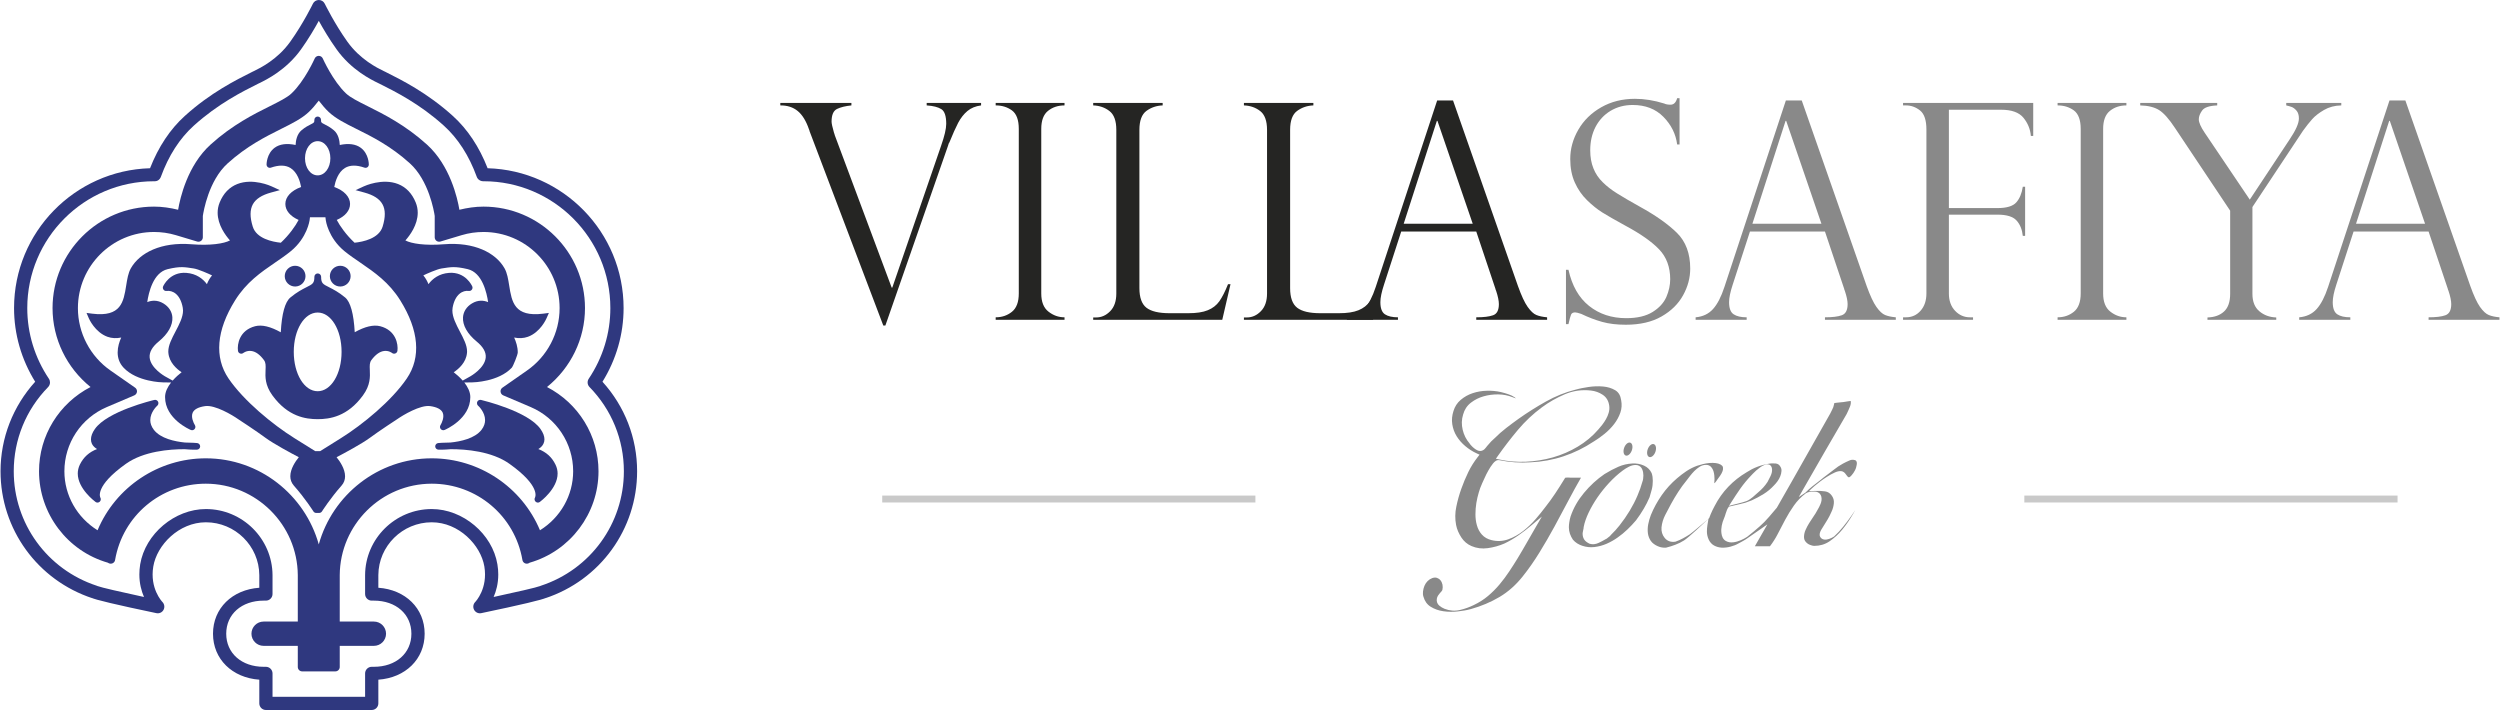 <?xml version="1.0" encoding="UTF-8"?>
<!DOCTYPE svg PUBLIC "-//W3C//DTD SVG 1.1//EN" "http://www.w3.org/Graphics/SVG/1.1/DTD/svg11.dtd">
<!-- Creator: CorelDRAW 2019 (64-Bit) -->
<svg xmlns="http://www.w3.org/2000/svg" xml:space="preserve" width="1500px" height="426px" version="1.1" style="shape-rendering:geometricPrecision; text-rendering:geometricPrecision; image-rendering:optimizeQuality; fill-rule:evenodd; clip-rule:evenodd"
viewBox="0 0 700.51 199.03"
 xmlns:xlink="http://www.w3.org/1999/xlink">
 <defs>
  <style type="text/css">
   <![CDATA[
    .fil0 {fill:#2F387F}
    .fil4 {fill:#898989}
    .fil1 {fill:#252523;fill-rule:nonzero}
    .fil2 {fill:#898989;fill-rule:nonzero}
    .fil3 {fill:#C9C9C9;fill-rule:nonzero}
   ]]>
  </style>
 </defs>
 <g id="Layer_x0020_1">
  <g id="_2125400826944">
   <path class="fil0" d="M89.22 0c-0.71,0 -1.36,0.41 -1.66,1.05 -0.03,0.06 -2.67,5.5 -6.35,10.65 -3.58,5 -8.39,7.35 -10.2,8.23l-0.36 0.17c-4.69,2.35 -11.81,5.9 -18.98,12.39 -4.14,3.74 -7.41,8.68 -9.76,14.67 -21.12,0.61 -38.12,17.94 -38.12,39.21 0,7.31 2.06,14.41 5.92,20.64 -6.24,6.91 -9.71,15.75 -9.71,25.1 0,16.24 10.38,30.55 25.84,35.62 -0.12,-0.05 -0.24,-0.1 -0.35,-0.16 0.89,0.51 7.02,1.97 18.2,4.31 0.8,0.17 1.61,-0.2 2,-0.92 0.39,-0.71 0.27,-1.6 -0.29,-2.19 -0.15,-0.15 -3.6,-3.81 -2.58,-9.96 0.99,-5.99 7.15,-12.4 14.75,-12.4 8.2,0 14.92,6.64 14.97,14.81l0 3.54c-7.58,0.53 -12.98,5.75 -12.98,12.89 0,7.13 5.4,12.35 12.98,12.88l0 6.65c0,1.02 0.83,1.85 1.85,1.85l29.66 0c1.03,0 1.86,-0.83 1.86,-1.85l0 -6.65c7.58,-0.53 12.98,-5.75 12.98,-12.88 0,-7.14 -5.4,-12.36 -12.98,-12.89l0 -3.55c0.05,-8.16 6.77,-14.8 14.97,-14.8 7.6,0 13.76,6.41 14.75,12.4 1.02,6.15 -2.43,9.81 -2.58,9.96 -0.57,0.59 -0.68,1.48 -0.29,2.19 0.4,0.72 1.21,1.09 2,0.92 11.18,-2.34 17.31,-3.8 18.2,-4.31 -0.11,0.06 -0.23,0.11 -0.35,0.16 15.46,-5.07 25.84,-19.38 25.84,-35.62 0,-9.35 -3.46,-18.19 -9.71,-25.1 3.86,-6.23 5.92,-13.33 5.92,-20.64 0,-21.27 -17,-38.6 -38.12,-39.21 -2.34,-5.99 -5.62,-10.93 -9.76,-14.67 -7.18,-6.49 -14.29,-10.04 -18.98,-12.39 -0.01,0 -0.36,-0.17 -0.36,-0.17 -1.81,-0.88 -6.62,-3.23 -10.2,-8.23 -3.63,-5.09 -6.23,-10.43 -6.35,-10.65 -0.31,-0.65 -0.96,-1.05 -1.67,-1.05zm-44.28 49.59l0 0c2.16,-5.94 5.26,-10.77 9.22,-14.35 6.8,-6.15 13.63,-9.56 18.15,-11.82l0.32 -0.15c1.85,-0.91 7.47,-3.64 11.6,-9.42 2.07,-2.89 3.81,-5.85 4.99,-8.01 1.19,2.16 2.92,5.11 5,8.01 4.12,5.78 9.74,8.51 11.6,9.42l0.32 0.15c4.52,2.26 11.35,5.67 18.15,11.82 3.96,3.58 7.06,8.41 9.22,14.35 0.28,0.77 1.09,1.26 1.9,1.22l0.02 0c19.57,0 35.52,15.95 35.52,35.56 0,7.05 -2.1,13.9 -6.06,19.8 -0.49,0.73 -0.4,1.7 0.22,2.33 6.21,6.36 9.63,14.74 9.63,23.61 0,14.63 -9.36,27.53 -23.28,32.09 -0.1,0.03 -0.27,0.11 -0.36,0.15l0.1 -0.05c-0.82,0.35 -6.68,1.7 -12.97,3.05 0.72,-1.65 1.3,-3.76 1.3,-6.31 0,-0.89 -0.07,-1.84 -0.24,-2.84 -1.41,-8.54 -9.67,-15.5 -18.41,-15.5 -10.23,0 -18.62,8.3 -18.68,18.5l0 5.31c0,1.03 0.83,1.86 1.85,1.86l0.61 0c6.2,0 10.52,3.81 10.52,9.28 0,5.46 -4.32,9.27 -10.52,9.27l-0.61 0c-1.02,0 -1.85,0.84 -1.85,1.86l0 6.54 -25.95 0 0 -6.54c0,-1.02 -0.83,-1.86 -1.86,-1.86l-0.61 0c-6.19,0 -10.51,-3.81 -10.51,-9.27 0,-5.47 4.32,-9.28 10.51,-9.28l0.61 0c1.03,0 1.86,-0.83 1.86,-1.86l0 -5.3c-0.07,-10.21 -8.44,-18.51 -18.68,-18.51 -8.74,0 -17,6.96 -18.42,15.5 -0.16,1 -0.23,1.95 -0.23,2.84 0,2.55 0.59,4.66 1.3,6.31 -6.29,-1.35 -12.14,-2.7 -12.98,-3.05l0.11 0.05c-0.09,-0.04 -0.26,-0.12 -0.36,-0.15 -13.92,-4.56 -23.28,-17.46 -23.28,-32.09 0,-8.87 3.42,-17.25 9.64,-23.61 0.34,-0.35 0.52,-0.82 0.52,-1.29 0,-0.36 -0.1,-0.73 -0.31,-1.04 -3.96,-5.9 -6.06,-12.75 -6.06,-19.8 0,-19.61 15.95,-35.56 35.56,-35.56 0,0 0.12,0 0.12,0 0.8,0.03 1.48,-0.46 1.76,-1.22z"/>
   <path class="fil0" d="M88.07 16.4c-0.03,0.06 -2.82,6.33 -6.52,9.8 -1.22,1.15 -3.37,2.22 -6.1,3.59 -4.42,2.2 -10.48,5.23 -16.55,10.72 -6.51,5.88 -8.57,15.03 -9.12,18.29 -2.2,-0.54 -4.46,-0.88 -6.75,-0.88 -15.69,0 -28.45,12.76 -28.45,28.45 0,8.63 3.97,16.73 10.65,22.12 -8.81,4.56 -14.44,13.59 -14.44,23.62 0,11.86 7.93,22.37 19.3,25.63 0.09,0.05 0.18,0.11 0.18,0.11 0.35,0.2 0.78,0.22 1.15,0.05 0.36,-0.17 0.63,-0.51 0.69,-0.91 2.13,-12.4 12.83,-21.4 25.43,-21.4 14.12,0 25.7,11.5 25.79,25.63l0 13.02 -9.58 0c-1.88,0 -3.41,1.53 -3.41,3.41 0,1.87 1.53,3.4 3.41,3.4l9.58 0 0 5.92c0,0.69 0.55,1.24 1.24,1.24l9.28 0c0.68,0 1.24,-0.55 1.24,-1.24l0 -5.92 9.57 0c1.89,0 3.41,-1.53 3.41,-3.4 0,-1.88 -1.52,-3.41 -3.41,-3.41l-9.57 0 0 -13.03c0.09,-14.12 11.66,-25.62 25.79,-25.62 12.6,0 23.3,9 25.42,21.4 0.07,0.4 0.33,0.74 0.7,0.91 0.36,0.17 0.79,0.15 1.15,-0.05 0,0 0.09,-0.06 0.17,-0.11 11.38,-3.26 19.31,-13.77 19.31,-25.63 0,-10.03 -5.63,-19.06 -14.44,-23.62 6.68,-5.39 10.65,-13.49 10.65,-22.12 0,-15.69 -12.77,-28.45 -28.45,-28.45 -2.29,0 -4.55,0.34 -6.76,0.88 -0.54,-3.26 -2.61,-12.41 -9.11,-18.29 -6.08,-5.49 -12.14,-8.52 -16.55,-10.72 -2.74,-1.37 -4.89,-2.44 -6.11,-3.59 -3.69,-3.47 -6.49,-9.74 -6.52,-9.8 -0.2,-0.45 -0.64,-0.74 -1.13,-0.74 -0.49,0 -0.94,0.29 -1.14,0.74zm-24.4 29.39l0 0c5.35,-4.84 10.68,-7.5 14.96,-9.64 3.25,-1.62 5.82,-2.91 7.8,-4.77 0.92,-0.87 1.85,-1.96 2.78,-3.17 0.93,1.21 1.85,2.3 2.78,3.17 1.98,1.86 4.55,3.15 7.79,4.77 4.29,2.13 9.62,4.79 14.97,9.64 5.32,4.81 6.78,13.48 6.96,14.75l0 5.98c0,0.39 0.18,0.76 0.5,1 0.31,0.23 0.72,0.3 1.09,0.19l5.97 -1.79c1.97,-0.59 4.03,-0.89 6.12,-0.89 11.77,0 21.33,9.57 21.33,21.34 0,6.97 -3.42,13.52 -9.16,17.51l-6.86 4.79c-0.34,0.24 -0.54,0.61 -0.54,1.02 0,0.04 0.01,0.08 0.02,0.12 0.03,0.45 0.32,0.84 0.74,1.02l7.7 3.28c7.22,3.08 11.9,10.15 11.9,18 0,6.77 -3.56,12.97 -9.3,16.54 -5.08,-12.12 -17.06,-20.17 -30.34,-20.17 -15.06,0 -27.81,10.25 -31.67,24.13 -3.88,-13.88 -16.62,-24.13 -31.67,-24.13 -13.28,0 -25.27,8.05 -30.34,20.17 -5.75,-3.57 -9.3,-9.77 -9.3,-16.54 0,-7.85 4.67,-14.92 11.9,-18l7.7 -3.28c0.41,-0.18 0.7,-0.57 0.75,-1.02 0,-0.04 0,-0.08 0,-0.12 0,-0.41 -0.19,-0.78 -0.53,-1.02l-6.87 -4.79c-5.73,-3.99 -9.16,-10.54 -9.16,-17.51 0,-11.77 9.57,-21.34 21.34,-21.34 2.08,0 4.15,0.3 6.12,0.89l5.97 1.79c0.37,0.11 0.78,0.04 1.09,-0.19 0.32,-0.24 0.5,-0.61 0.5,-1l0 -5.98c0.19,-1.27 1.63,-9.94 6.96,-14.75z"/>
   <path class="fil0" d="M133.66 112.58c-0.07,0.14 -0.1,0.29 -0.1,0.44 0,0.25 0.1,0.51 0.3,0.69 0.11,0.09 1.97,1.81 1.97,4.06 0,0.85 -0.27,1.77 -1,2.72 -1.9,2.44 -5.85,3.27 -8.71,3.56 -1.96,0.01 -3.28,0.14 -3.44,0.15 -0.47,0.05 -0.83,0.46 -0.83,0.93l0 0.03c0.02,0.48 0.4,0.87 0.89,0.89 0.15,0.01 1.56,0.05 3.45,-0.13 4.21,-0.01 11.5,0.56 16.46,4.09 8.9,6.33 7.2,9.42 7.18,9.45 -0.22,0.38 -0.16,0.88 0.17,1.18 0.33,0.3 0.81,0.34 1.16,0.08 0.24,-0.18 5,-3.73 5,-7.98 0,-0.81 -0.18,-1.66 -0.6,-2.51 -1.01,-2.08 -2.56,-3.48 -4.8,-4.35 0.58,-0.35 1.1,-0.81 1.41,-1.44 0.2,-0.4 0.3,-0.83 0.3,-1.28 0,-0.88 -0.37,-1.85 -1.1,-2.89 -3.46,-4.98 -16.14,-8.03 -16.67,-8.16 -0.42,-0.1 -0.85,0.1 -1.04,0.47z"/>
   <path class="fil0" d="M43.12 112.11c-0.54,0.13 -13.22,3.18 -16.68,8.16 -0.73,1.04 -1.09,2.01 -1.09,2.89 0,0.45 0.09,0.88 0.28,1.28 0.32,0.63 0.84,1.09 1.42,1.44 -2.24,0.87 -3.78,2.27 -4.81,4.35 -0.41,0.85 -0.59,1.7 -0.59,2.51 0,4.25 4.76,7.8 5,7.98 0.36,0.26 0.83,0.22 1.16,-0.08 0.33,-0.3 0.39,-0.8 0.16,-1.18 -0.01,-0.03 -1.71,-3.12 7.19,-9.45 4.96,-3.53 12.25,-4.1 16.46,-4.09 1.89,0.18 3.3,0.14 3.45,0.13 0.49,-0.02 0.87,-0.41 0.89,-0.89 0,-0.01 0,-0.02 0,-0.03 0,-0.47 -0.36,-0.88 -0.83,-0.93 -0.17,-0.01 -1.49,-0.14 -3.44,-0.15 -2.86,-0.29 -6.81,-1.12 -8.71,-3.56 -0.73,-0.95 -1,-1.87 -1,-2.72 0,-2.25 1.86,-3.97 1.97,-4.06 0.2,-0.18 0.31,-0.44 0.31,-0.69 0,-0.15 -0.04,-0.3 -0.11,-0.44 -0.2,-0.37 -0.62,-0.57 -1.03,-0.47z"/>
   <path class="fil0" d="M152.1 87.93c-8.09,1.01 -8.78,-3.31 -9.51,-7.88 -0.29,-1.81 -0.56,-3.53 -1.32,-4.86 -2.5,-4.38 -8.52,-7.4 -16.96,-6.72 -5.31,0.43 -9.15,-0.18 -10.82,-1.07 1.26,-1.41 3.46,-4.37 3.46,-7.77 0,-0.94 -0.17,-1.91 -0.57,-2.88 -1.04,-2.55 -2.71,-4.28 -4.94,-5.16 -4.4,-1.73 -9.4,0.55 -9.61,0.65l-2.31 1.06 2.46 0.67c2.6,0.71 4.26,1.78 5.09,3.29 0.85,1.54 0.86,3.59 0.04,6.26 -1.04,3.36 -5.48,4.27 -7.87,4.52 -2.31,-2.15 -4.11,-4.69 -4.99,-6.39 2.35,-1.02 3.73,-2.65 3.73,-4.48 0,-2 -1.69,-3.77 -4.43,-4.75 0.29,-1.58 1.06,-4.14 2.99,-5.33 1.39,-0.85 3.22,-0.88 5.47,-0.1 0.28,0.1 0.59,0.06 0.84,-0.11 0.24,-0.18 0.39,-0.46 0.39,-0.76 0,-0.13 -0.02,-3.03 -2.25,-4.69 -1.45,-1.07 -3.44,-1.31 -5.89,-0.79 -0.06,-1.23 -0.37,-3.05 -1.68,-4.14 -1.05,-0.88 -1.93,-1.32 -2.57,-1.64 -0.95,-0.48 -1.01,-0.51 -1.01,-1.26 0,-0.52 -0.43,-0.93 -0.94,-0.93 -0.51,0 -0.93,0.41 -0.93,0.93 0,0.75 -0.06,0.78 -1.01,1.26 -0.64,0.32 -1.52,0.76 -2.57,1.64 -1.31,1.09 -1.62,2.91 -1.68,4.14 -2.45,-0.52 -4.44,-0.28 -5.89,0.79 -2.22,1.66 -2.25,4.56 -2.25,4.69 0,0.3 0.15,0.58 0.39,0.76 0.25,0.17 0.56,0.21 0.84,0.11 2.24,-0.78 4.09,-0.75 5.47,0.1 1.93,1.19 2.7,3.75 2.99,5.33 -2.74,0.98 -4.42,2.75 -4.42,4.75 0,1.83 1.37,3.46 3.72,4.48 -0.88,1.7 -2.68,4.24 -4.99,6.39 -2.39,-0.25 -6.84,-1.16 -7.87,-4.52 -0.83,-2.67 -0.81,-4.72 0.03,-6.26 0.84,-1.51 2.5,-2.58 5.1,-3.29l2.46 -0.67 -2.31 -1.06c-0.21,-0.1 -5.21,-2.38 -9.61,-0.65 -2.23,0.88 -3.9,2.61 -4.94,5.16 -0.4,0.97 -0.57,1.94 -0.57,2.88 0,3.4 2.2,6.36 3.46,7.77 -1.68,0.89 -5.51,1.5 -10.82,1.07 -8.44,-0.68 -14.46,2.34 -16.96,6.72 -0.76,1.33 -1.03,3.05 -1.32,4.86 -0.73,4.57 -1.42,8.89 -9.51,7.88l-1.61 -0.21 0.64 1.49c0.07,0.17 1.73,3.93 5.24,5.2 1.23,0.44 2.52,0.48 3.85,0.21 -0.52,1.14 -1,2.62 -1,4.17 0,1.46 0.43,2.98 1.68,4.3 3.73,3.95 10.77,4.1 11.07,4.1l2.23 0.03c-0.96,1.22 -1.69,2.63 -1.69,4.09 0,6.12 6.92,9.1 7.22,9.22 0.37,0.16 0.81,0.05 1.06,-0.26 0.27,-0.31 0.29,-0.76 0.08,-1.1 -0.36,-0.56 -1.17,-2.28 -0.61,-3.51 0.44,-0.94 1.61,-1.55 3.51,-1.82 2.75,-0.38 7.6,2.51 9.23,3.66 0.08,0.05 4.99,3.25 7.72,5.27 2.21,1.63 7.12,4.27 9.28,5.4 -0.95,1.17 -2.38,3.27 -2.38,5.34 0,0.91 0.28,1.81 0.99,2.62 3.16,3.57 5.46,7.19 5.48,7.22 0.17,0.27 0.47,0.44 0.78,0.44l0.84 0c0.32,0 0.62,-0.17 0.79,-0.44 0.02,-0.03 2.32,-3.65 5.48,-7.22 0.72,-0.81 0.99,-1.71 0.99,-2.62 0,-2.07 -1.44,-4.17 -2.38,-5.34 2.16,-1.13 7.07,-3.77 9.28,-5.4 2.73,-2.02 7.64,-5.22 7.69,-5.25 1.66,-1.17 6.51,-4.06 9.26,-3.68 1.9,0.27 3.07,0.88 3.51,1.82 0.55,1.23 -0.25,2.95 -0.61,3.51 -0.22,0.34 -0.19,0.79 0.07,1.1 0.26,0.31 0.7,0.42 1.07,0.26 0.29,-0.12 7.22,-3.1 7.22,-9.22 0,-1.46 -0.74,-2.87 -1.68,-4.09l2.22 -0.03c0.3,0 7.35,-0.15 11.07,-4.1 0.38,-0.41 1.69,-3.65 1.69,-4.3 0,-1.55 -0.49,-3.03 -1.01,-4.17 1.33,0.27 2.62,0.23 3.85,-0.21 3.51,-1.27 5.16,-5.03 5.23,-5.2l0.65 -1.49 -1.61 0.21zm-106.06 17.53l0 0c-0.04,-0.03 -3.97,-2.26 -4.24,-5.23 -0.13,-1.5 0.72,-3 2.52,-4.48 2.64,-2.16 4,-4.58 3.85,-6.83 -0.11,-1.57 -1.01,-2.95 -2.51,-3.86 -1.71,-1.03 -3.31,-0.87 -4.53,-0.37 0.38,-2.61 1.63,-8.27 5.71,-9.24 3.63,-0.86 4.76,-0.58 7.34,-0.19 1.29,0.2 4.29,1.54 5.11,1.94 -0.68,0.82 -1.14,1.68 -1.44,2.46 -1.1,-1.51 -2.96,-2.96 -5.79,-3.17 -4.62,-0.33 -6.4,3.61 -6.48,3.78 -0.14,0.31 -0.09,0.66 0.11,0.93 0.2,0.27 0.53,0.41 0.86,0.36 1.66,-0.22 3.84,0.87 4.53,4.68 0.05,0.26 0.08,0.53 0.08,0.8 0,1.88 -1.08,3.93 -2.13,5.92 -1.02,1.95 -2,3.81 -2,5.56 0,0.14 0.01,0.27 0.02,0.4 0.24,2.69 2.3,4.49 3.71,5.43 -0.73,0.56 -1.67,1.38 -2.51,2.34l-2.21 -1.23zm85.72 0l0 0 -2.2 1.23c-0.85,-0.96 -1.79,-1.78 -2.52,-2.34 1.41,-0.94 3.48,-2.74 3.72,-5.43 0.01,-0.13 0.02,-0.26 0.02,-0.4 0,-1.75 -0.98,-3.61 -2.01,-5.56 -1.04,-1.99 -2.11,-4.04 -2.11,-5.92 0,-0.27 0.02,-0.54 0.07,-0.8 0.69,-3.81 2.87,-4.9 4.52,-4.68 0.34,0.05 0.67,-0.09 0.87,-0.36 0.2,-0.27 0.25,-0.62 0.11,-0.93 -0.08,-0.17 -1.86,-4.11 -6.48,-3.78 -2.83,0.21 -4.68,1.66 -5.79,3.17 -0.31,-0.78 -0.76,-1.64 -1.44,-2.46 0.81,-0.4 3.81,-1.74 5.11,-1.94 2.58,-0.39 3.71,-0.67 7.34,0.19 4.08,0.97 5.33,6.63 5.71,9.24 -1.22,-0.5 -2.83,-0.66 -4.53,0.37 -1.51,0.91 -2.39,2.29 -2.51,3.86 -0.15,2.25 1.21,4.67 3.84,6.83 1.81,1.48 2.66,2.98 2.53,4.48 -0.27,2.97 -4.2,5.2 -4.25,5.23zm-46.41 -61.09l0 0c0,-2.69 1.56,-4.8 3.55,-4.8 2,0 3.56,2.11 3.56,4.8 0,2.69 -1.56,4.79 -3.56,4.79 -1.99,0 -3.55,-2.1 -3.55,-4.79zm28.55 61.71l0 0c-4.24,6.25 -12.36,12.93 -18.52,16.77l-5.79 3.62 -1.37 0 -5.8 -3.62c-6.15,-3.84 -14.27,-10.52 -18.52,-16.77 -4.01,-5.92 -3.38,-13.48 1.84,-21.86 3.18,-5.1 7.24,-7.88 11.18,-10.58 1.58,-1.08 3.08,-2.1 4.48,-3.25 4.58,-3.75 5.23,-8.61 5.24,-8.66l0.1 -0.82 3.51 0 0.83 0 0.1 0.82c0,0.05 0.65,4.91 5.22,8.66 1.41,1.15 2.9,2.17 4.49,3.25 3.93,2.7 8,5.48 11.18,10.58 5.22,8.38 5.86,15.94 1.83,21.86zm-2.64 -7.73l0 0c-0.05,0.33 -0.27,0.61 -0.58,0.73 -0.31,0.13 -0.67,0.07 -0.93,-0.13 -0.03,-0.03 -0.95,-0.74 -2.25,-0.56 -1.21,0.16 -2.4,1.02 -3.54,2.55 -0.51,0.71 -0.5,1.48 -0.44,2.81 0.08,1.87 0.18,4.2 -1.92,7.08 -4.34,5.97 -9.33,6.67 -12.7,6.67 -3.37,0 -8.35,-0.7 -12.69,-6.67 -2.1,-2.89 -2,-5.21 -1.92,-7.08 0.06,-1.33 0.07,-2.11 -0.45,-2.81 -1.13,-1.53 -2.31,-2.39 -3.53,-2.55 -1.3,-0.18 -2.22,0.53 -2.25,0.56 -0.26,0.2 -0.62,0.26 -0.93,0.13 -0.31,-0.12 -0.53,-0.4 -0.57,-0.73 -0.26,-1.89 0.43,-5.76 4.8,-6.9 1.91,-0.5 4.34,0.1 7.2,1.7 0.28,-5.21 1.18,-8.5 2.7,-9.76 1.84,-1.53 3.37,-2.3 4.49,-2.87 1.76,-0.88 2.23,-1.12 2.23,-2.94 0,-0.51 0.43,-0.93 0.94,-0.93 0.51,0 0.95,0.42 0.95,0.93 0,1.82 0.47,2.06 2.23,2.94 1.12,0.57 2.66,1.34 4.5,2.87 1.5,1.26 2.4,4.55 2.69,9.74 2.85,-1.59 5.26,-2.17 7.15,-1.68 4.38,1.14 5.07,5.01 4.82,6.9zm-22.36 -10.74l0 0c-3.75,0 -6.7,4.84 -6.7,11.03 0,6.18 2.95,11.03 6.7,11.03 3.76,0 6.7,-4.85 6.7,-11.03 0,-6.19 -2.94,-11.03 -6.7,-11.03zm-6.32 -13.11l0 0c-1.6,0 -2.91,1.3 -2.91,2.91 0,1.61 1.31,2.91 2.91,2.91 1.6,0 2.91,-1.3 2.91,-2.91 0,-1.61 -1.31,-2.91 -2.91,-2.91zm12.65 0l0 0c-1.6,0 -2.91,1.3 -2.91,2.91 0,1.61 1.31,2.91 2.91,2.91 1.6,0 2.91,-1.3 2.91,-2.91 0,-1.61 -1.31,-2.91 -2.91,-2.91z"/>
  </g>
  <path class="fil1" d="M274.87 28.85l0 0.7c-1.53,0.2 -2.81,0.72 -3.83,1.57 -1.02,0.86 -1.88,1.96 -2.6,3.32 -0.71,1.36 -1.52,3.18 -2.43,5.43 -0.14,0.14 -0.28,0.47 -0.41,1l-17.56 50.39 -0.58 0 -20.68 -54.52c0,-0.11 -0.05,-0.28 -0.16,-0.5 -0.8,-2.34 -1.85,-4.05 -3.15,-5.12 -1.31,-1.07 -2.93,-1.59 -4.88,-1.57l0 -0.7 19.93 0 0 0.7c-1.67,0.17 -3.02,0.5 -4.03,0.99 -1.02,0.5 -1.53,1.68 -1.53,3.56 0,0.49 0.22,1.51 0.66,3.05 0.06,0.14 0.1,0.28 0.15,0.43 0.04,0.16 0.07,0.28 0.1,0.36l15.94 42.69 0.17 0 13.68 -39.76c0.96,-2.73 1.44,-4.78 1.44,-6.15 0,-2.18 -0.46,-3.56 -1.38,-4.13 -0.92,-0.58 -2.29,-0.92 -4.1,-1.04l0 -0.7 15.25 0z"/>
  <path class="fil1" d="M298.26 28.85l0 0.7c-1.82,0 -3.36,0.51 -4.63,1.53 -1.26,1.01 -1.89,2.71 -1.89,5.07l0 46.12c0,2.34 0.67,4.04 2.02,5.09 1.35,1.06 2.84,1.59 4.5,1.59l0 0.7 -19.3 0 0 -0.7c1.76,0 3.28,-0.52 4.56,-1.55 1.28,-1.03 1.92,-2.74 1.92,-5.13l0 -46.12c0,-2.53 -0.64,-4.26 -1.92,-5.2 -1.28,-0.93 -2.8,-1.4 -4.56,-1.4l0 -0.7 19.3 0z"/>
  <path class="fil1" d="M306.3 88.99l0.83 0c1.48,0 2.8,-0.59 3.94,-1.76 1.14,-1.16 1.71,-2.81 1.71,-4.93l0 -45.9c0,-2.53 -0.64,-4.29 -1.92,-5.27 -1.28,-1 -2.8,-1.52 -4.56,-1.58l0 -0.7 19.47 0 0 0.7c-1.7,0.06 -3.22,0.57 -4.54,1.53 -1.31,0.96 -1.98,2.74 -1.98,5.32l0 44.38c0,2.64 0.67,4.47 1.98,5.49 1.32,1.02 3.48,1.53 6.48,1.53l5.24 0c2.29,0 4.11,-0.27 5.46,-0.83 1.37,-0.55 2.45,-1.39 3.25,-2.51 0.79,-1.13 1.61,-2.72 2.43,-4.79l0.7 0 -2.31 9.98 -36.18 0 0 -0.66z"/>
  <path class="fil1" d="M348.55 88.99l0.82 0c1.49,0 2.8,-0.59 3.94,-1.76 1.14,-1.16 1.72,-2.81 1.72,-4.93l0 -45.9c0,-2.53 -0.65,-4.29 -1.92,-5.27 -1.29,-1 -2.8,-1.52 -4.56,-1.58l0 -0.7 19.47 0 0 0.7c-1.71,0.06 -3.22,0.57 -4.54,1.53 -1.32,0.96 -1.98,2.74 -1.98,5.32l0 44.38c0,2.64 0.66,4.47 1.98,5.49 1.32,1.02 3.48,1.53 6.47,1.53l5.25 0c2.28,0 4.09,-0.27 5.46,-0.83 1.36,-0.55 2.44,-1.39 3.24,-2.51 0.8,-1.13 1.6,-2.72 2.43,-4.79l0.7 0 -2.3 9.98 -36.18 0 0 -0.66z"/>
  <path class="fil1" d="M407.17 28.16l18.2 52.02c0.96,2.69 1.87,4.65 2.72,5.85 0.86,1.2 1.67,1.97 2.46,2.28 0.78,0.32 1.78,0.53 2.99,0.64l0 0.7 -19.86 0 0 -0.7c2.03,0 3.6,-0.18 4.7,-0.57 1.1,-0.38 1.64,-1.43 1.64,-3.13 0,-0.93 -0.26,-2.18 -0.78,-3.75 -0.11,-0.22 -0.17,-0.38 -0.17,-0.49l-5.39 -16.1 -21.04 0 -4.83 14.91c-0.67,2.03 -1.01,3.66 -1.01,4.89 0,1.71 0.43,2.84 1.28,3.4 0.86,0.56 2.07,0.84 3.65,0.84l0 0.7 -14.32 0 0 -0.7c2.04,-0.18 3.67,-0.96 4.89,-2.32 1.22,-1.36 2.29,-3.43 3.2,-6.2l17.22 -52.27 4.45 0zm-13.83 34.56l0 0 19.35 0 -9.89 -28.84 -0.16 0 -9.3 28.84z"/>
  <path class="fil2" d="M470.67 40.5l-0.67 0c-0.38,-2.94 -1.67,-5.52 -3.85,-7.74 -2.18,-2.22 -5.05,-3.33 -8.62,-3.33 -2.33,0 -4.4,0.56 -6.22,1.65 -1.81,1.1 -3.21,2.61 -4.2,4.51 -0.98,1.9 -1.48,4.08 -1.48,6.53 0,1.9 0.29,3.59 0.89,5.06 0.58,1.47 1.45,2.78 2.61,3.9 1.15,1.14 2.5,2.19 4.07,3.16 1.56,0.98 3.68,2.22 6.34,3.7 4.45,2.45 7.92,4.9 10.4,7.34 2.47,2.44 3.72,5.77 3.72,10.01 0,2.59 -0.67,5.09 -2.01,7.5 -1.33,2.41 -3.34,4.39 -6.04,5.93 -2.69,1.54 -6.03,2.31 -10.02,2.31 -2.5,0 -4.71,-0.26 -6.63,-0.8 -1.93,-0.54 -3.88,-1.29 -5.86,-2.24 -0.83,-0.28 -1.4,-0.42 -1.7,-0.42 -0.58,0 -0.96,0.21 -1.14,0.62 -0.18,0.41 -0.43,1.3 -0.73,2.67l-0.7 0 0 -15.23 0.7 0c0.99,4.46 2.91,7.84 5.77,10.12 2.86,2.29 6.33,3.44 10.43,3.44 3.08,0 5.54,-0.58 7.4,-1.74 1.85,-1.16 3.13,-2.56 3.85,-4.22 0.71,-1.65 1.07,-3.31 1.07,-4.96 0,-3.41 -1.04,-6.2 -3.1,-8.36 -2.08,-2.17 -5.22,-4.37 -9.45,-6.64 -2.91,-1.59 -5.07,-2.83 -6.48,-3.71 -1.4,-0.88 -2.83,-2.02 -4.27,-3.43 -1.44,-1.4 -2.59,-3.06 -3.44,-4.97 -0.86,-1.91 -1.28,-4.11 -1.28,-6.58 0,-2.87 0.75,-5.6 2.26,-8.21 1.51,-2.62 3.66,-4.72 6.43,-6.3 2.78,-1.58 5.92,-2.37 9.44,-2.37 2.67,0 5.4,0.44 8.21,1.32 0.44,0.22 1.03,0.33 1.77,0.33 0.91,0 1.53,-0.61 1.86,-1.82l0.67 0 0 12.97z"/>
  <path class="fil2" d="M504.92 28.16l18.2 52.02c0.97,2.69 1.88,4.65 2.73,5.85 0.85,1.2 1.67,1.97 2.45,2.28 0.79,0.32 1.78,0.53 2.99,0.64l0 0.7 -19.86 0 0 -0.7c2.03,0 3.6,-0.18 4.7,-0.57 1.1,-0.38 1.65,-1.43 1.65,-3.13 0,-0.93 -0.26,-2.18 -0.79,-3.75 -0.11,-0.22 -0.16,-0.38 -0.16,-0.49l-5.4 -16.1 -21.03 0 -4.84 14.91c-0.67,2.03 -1.01,3.66 -1.01,4.89 0,1.71 0.43,2.84 1.29,3.4 0.85,0.56 2.07,0.84 3.64,0.84l0 0.7 -14.31 0 0 -0.7c2.03,-0.18 3.66,-0.96 4.88,-2.32 1.23,-1.36 2.29,-3.43 3.2,-6.2l17.22 -52.27 4.45 0zm-13.83 34.56l0 0 19.35 0 -9.88 -28.84 -0.17 0 -9.3 28.84z"/>
  <path class="fil2" d="M533.32 29.55l0 -0.7 36.49 0 0 9.25 -0.66 0c-0.16,-1.89 -0.86,-3.6 -2.08,-5.09 -1.23,-1.5 -3.32,-2.25 -6.29,-2.25l-14.61 0 0 27.57 13.62 0c2.58,0 4.34,-0.54 5.27,-1.59 0.94,-1.06 1.55,-2.53 1.83,-4.39l0.65 0 0 13.77 -0.65 0c-0.18,-1.74 -0.74,-3.16 -1.72,-4.27 -0.98,-1.12 -2.77,-1.68 -5.38,-1.68l-13.62 0 0 22.11c0,2.01 0.58,3.62 1.73,4.84 1.16,1.22 2.55,1.83 4.17,1.83l0.87 0 0 0.7 -19.62 0 0 -0.7 0.82 0c1.65,0 3.02,-0.62 4.1,-1.85 1.09,-1.24 1.63,-2.85 1.63,-4.83l0 -45.95c0,-2.61 -0.59,-4.39 -1.77,-5.34 -1.19,-0.95 -2.5,-1.43 -3.96,-1.43l-0.82 0z"/>
  <path class="fil2" d="M595.93 28.85l0 0.7c-1.82,0 -3.35,0.51 -4.62,1.53 -1.26,1.01 -1.9,2.71 -1.9,5.07l0 46.12c0,2.34 0.67,4.04 2.02,5.09 1.35,1.06 2.85,1.59 4.5,1.59l0 0.7 -19.29 0 0 -0.7c1.76,0 3.28,-0.52 4.56,-1.55 1.27,-1.03 1.92,-2.74 1.92,-5.13l0 -46.12c0,-2.53 -0.65,-4.26 -1.92,-5.2 -1.28,-0.93 -2.8,-1.4 -4.56,-1.4l0 -0.7 19.29 0z"/>
  <path class="fil2" d="M656.17 28.85l0 0.7c-1.82,0.03 -3.43,0.46 -4.85,1.28 -1.41,0.83 -2.52,1.68 -3.32,2.59 -0.8,0.89 -1.65,1.97 -2.56,3.23l-14.18 21.38 0 24.35c0,2.18 0.66,3.81 1.96,4.89 1.3,1.09 2.87,1.66 4.72,1.72l0 0.66 -19.28 0 0 -0.66c1.96,-0.06 3.5,-0.61 4.64,-1.67 1.15,-1.06 1.72,-2.71 1.72,-4.94l0 -23.32 -15.47 -23.19c-1.65,-2.51 -3.13,-4.17 -4.43,-5 -1.31,-0.82 -3.08,-1.27 -5.31,-1.32l0 -0.7 21.58 0 0 0.7c-2.2,0.09 -3.61,0.56 -4.23,1.43 -0.62,0.87 -0.93,1.68 -0.93,2.46 0,0.88 0.54,2.12 1.61,3.71l12.68 18.81 11.21 -16.94c1.71,-2.54 2.56,-4.48 2.56,-5.83 0,-0.93 -0.23,-1.67 -0.68,-2.19 -0.46,-0.52 -0.92,-0.87 -1.39,-1.03 -0.46,-0.17 -0.96,-0.3 -1.48,-0.42l0 -0.7 15.43 0z"/>
  <path class="fil2" d="M674.13 28.16l18.21 52.02c0.96,2.69 1.87,4.65 2.71,5.85 0.86,1.2 1.68,1.97 2.47,2.28 0.78,0.32 1.77,0.53 2.99,0.64l0 0.7 -19.87 0 0 -0.7c2.03,0 3.6,-0.18 4.7,-0.57 1.1,-0.38 1.65,-1.43 1.65,-3.13 0,-0.93 -0.26,-2.18 -0.78,-3.75 -0.12,-0.22 -0.17,-0.38 -0.17,-0.49l-5.4 -16.1 -21.03 0 -4.84 14.91c-0.67,2.03 -1,3.66 -1,4.89 0,1.71 0.43,2.84 1.28,3.4 0.85,0.56 2.07,0.84 3.65,0.84l0 0.7 -14.33 0 0 -0.7c2.04,-0.18 3.67,-0.96 4.89,-2.32 1.23,-1.36 2.29,-3.43 3.21,-6.2l17.21 -52.27 4.45 0zm-13.83 34.56l0 0 19.35 0 -9.88 -28.84 -0.17 0 -9.3 28.84z"/>
  <g id="_2125400764992">
   <polygon class="fil3" points="671.94,138.92 567.32,138.92 567.32,140.86 671.94,140.86 "/>
   <polygon class="fil3" points="351.77,138.92 247.16,138.92 247.16,140.86 351.77,140.86 "/>
  </g>
  <path class="fil4" d="M421.57 152.36c1.37,-0.65 2.68,-1.42 3.93,-2.29 1.26,-0.88 2.48,-1.82 3.65,-2.81l2.92 -2.46 -1.91 3.3c-0.81,1.39 -1.61,2.78 -2.4,4.17 -0.8,1.39 -1.59,2.77 -2.42,4.13 -0.77,1.28 -1.59,2.54 -2.41,3.78 -0.84,1.27 -1.75,2.49 -2.73,3.66 -0.98,1.16 -2.06,2.25 -3.23,3.23 -1.2,1.01 -2.53,1.84 -3.95,2.52 -1.24,0.62 -2.55,1.08 -3.9,1.4 -1.46,0.35 -2.91,0.22 -4.32,-0.33 -0.54,-0.22 -1.04,-0.51 -1.48,-0.89 -0.56,-0.48 -0.8,-1.14 -0.7,-1.87 0.05,-0.34 0.16,-0.66 0.35,-0.95 0.15,-0.24 0.32,-0.46 0.51,-0.67 0.16,-0.19 0.33,-0.37 0.49,-0.55 0.11,-0.12 0.17,-0.25 0.22,-0.4 0.11,-0.48 0.12,-0.96 0.02,-1.45 -0.1,-0.44 -0.27,-0.86 -0.56,-1.21 -0.26,-0.32 -0.59,-0.54 -0.98,-0.68 -0.43,-0.15 -0.9,-0.08 -1.32,0.06 -0.49,0.18 -0.93,0.46 -1.3,0.83 -0.38,0.38 -0.67,0.82 -0.88,1.31 -0.22,0.52 -0.36,1.06 -0.42,1.62 -0.06,0.5 -0.03,1 0.13,1.48l0.01 0.01 0 0.01c0.34,1.17 0.97,2.12 2.01,2.77 1.08,0.67 2.27,1.08 3.53,1.26 1.36,0.2 2.74,0.21 4.11,0.05 1.23,-0.14 2.49,-0.33 3.68,-0.67 2.79,-0.78 5.49,-1.9 7.99,-3.38 2.49,-1.48 4.62,-3.42 6.42,-5.67 1.73,-2.16 3.31,-4.43 4.76,-6.79 1.47,-2.38 2.87,-4.8 4.21,-7.26 1.34,-2.47 2.67,-4.94 3.97,-7.42 1.12,-2.12 2.27,-4.22 3.47,-6.3 -0.16,0 -0.32,0 -0.47,0l-2.4 0 -0.02 0c-0.46,-0.03 -0.93,-0.05 -1.39,-0.02 -0.17,0 -0.4,0.42 -0.46,0.54l-0.01 0.03 -0.02 0.02c-0.81,1.32 -1.64,2.63 -2.5,3.92 -0.86,1.29 -1.77,2.54 -2.73,3.76 -0.87,1.16 -1.79,2.28 -2.73,3.38 -1.06,1.23 -2.24,2.35 -3.52,3.35 -1.27,0.98 -2.66,1.77 -4.17,2.31 -1.54,0.54 -3.11,0.61 -4.69,0.21 -1.04,-0.26 -1.97,-0.75 -2.69,-1.56 -0.66,-0.74 -1.11,-1.62 -1.38,-2.58 -0.29,-1 -0.41,-2.04 -0.41,-3.08 0,-1.06 0.08,-2.12 0.25,-3.17 0.17,-1.01 0.39,-2.01 0.69,-2.99 0.24,-0.81 0.52,-1.64 0.89,-2.41l0 -0.01 0 -0.01c0.25,-0.48 0.46,-0.99 0.68,-1.48 0.33,-0.76 0.7,-1.5 1.11,-2.22 0.38,-0.68 0.81,-1.35 1.3,-1.96 0.43,-0.54 1.04,-1.09 1.79,-0.93 1.43,0.29 2.88,0.49 4.33,0.59 1.48,0.11 2.96,0.11 4.44,0l0 0 0.01 0c3.13,-0.14 6.22,-0.69 9.19,-1.68 2.99,-0.99 5.81,-2.38 8.43,-4.12l0.01 -0.01 0.02 0c1.06,-0.65 2.08,-1.38 3.04,-2.16 1,-0.81 1.9,-1.72 2.69,-2.74 0.75,-0.97 1.34,-2.05 1.75,-3.21 0.4,-1.15 0.45,-2.33 0.22,-3.52l0 -0.02 -0.01 -0.01c-0.16,-1.12 -0.62,-2.1 -1.61,-2.71 -1.04,-0.62 -2.19,-0.95 -3.4,-1.06 -1.37,-0.13 -2.76,-0.07 -4.12,0.13 -1.23,0.19 -2.48,0.41 -3.67,0.76l-0.01 0 -0.01 0c-2.89,0.73 -5.64,1.85 -8.24,3.31 -2.66,1.49 -5.24,3.11 -7.73,4.88 -1.17,0.83 -2.32,1.7 -3.46,2.58 -1.12,0.87 -2.19,1.81 -3.19,2.82l-0.02 0.01 -0.01 0.01c-0.33,0.3 -0.66,0.6 -0.97,0.91 -0.3,0.3 -0.57,0.62 -0.83,0.94l-0.03 0.03 -0.02 0.03c-0.2,0.2 -0.38,0.43 -0.54,0.66 -0.26,0.36 -0.58,0.68 -1,0.86 -0.43,0.19 -0.88,0.18 -1.31,0.01 -0.36,-0.15 -0.69,-0.36 -0.99,-0.6 -0.3,-0.23 -0.57,-0.48 -0.82,-0.76 -0.2,-0.21 -0.39,-0.44 -0.55,-0.69 -0.94,-1.08 -1.54,-2.36 -1.88,-3.75 -0.34,-1.43 -0.33,-2.88 0.12,-4.29 0.37,-1.36 1.1,-2.5 2.23,-3.35 1.05,-0.8 2.21,-1.38 3.48,-1.74 1.34,-0.39 2.74,-0.57 4.14,-0.55 1.38,0.02 2.72,0.27 4,0.78 0.29,0.1 0.57,0.2 0.84,0.31 0.02,0.01 0.06,0.02 0.09,0.03 -0.08,-0.1 -0.18,-0.2 -0.28,-0.28 -0.57,-0.39 -1.21,-0.68 -1.86,-0.9 -0.67,-0.22 -1.35,-0.43 -2.04,-0.59 -1.29,-0.3 -2.62,-0.41 -3.95,-0.37 -1.35,0.03 -2.69,0.25 -3.98,0.68 -1.23,0.41 -2.35,1.03 -3.34,1.87 -0.99,0.83 -1.65,1.89 -2.03,3.12 -0.39,1.21 -0.54,2.46 -0.34,3.73 0.19,1.18 0.58,2.29 1.21,3.32 0.65,1.06 1.48,1.99 2.43,2.79 0.98,0.83 2.07,1.53 3.24,2.06l0.77 0.35 -0.52 0.66c-1.02,1.31 -1.91,2.71 -2.63,4.2 -0.74,1.52 -1.39,3.08 -1.96,4.68 -0.59,1.65 -1.06,3.34 -1.41,5.05 -0.36,1.69 -0.38,3.4 -0.06,5.1 0.24,1.27 0.78,2.44 1.48,3.52 0.71,1.08 1.64,1.89 2.83,2.4 1.46,0.63 2.99,0.81 4.56,0.59 1.62,-0.22 3.19,-0.65 4.68,-1.3zm24.28 -42.88c1.17,0.13 2.25,0.51 3.24,1.16 1.11,0.72 1.7,1.81 1.87,3.12 0.09,0.66 0.03,1.32 -0.16,1.96 -0.18,0.62 -0.43,1.21 -0.75,1.77 -0.31,0.55 -0.66,1.07 -1.04,1.57 -0.35,0.45 -0.71,0.88 -1.08,1.3 -1.65,1.92 -3.6,3.53 -5.77,4.83 -2.2,1.32 -4.54,2.33 -7.01,3.03 -2.47,0.69 -5,1.1 -7.56,1.21 -2.49,0.11 -4.99,-0.08 -7.44,-0.62l-0.97 -0.22 0.58 -0.82c1.76,-2.5 3.64,-4.93 5.61,-7.28 1.98,-2.35 4.22,-4.47 6.69,-6.29 1.99,-1.48 4.15,-2.7 6.43,-3.67 2.35,-1 4.82,-1.35 7.36,-1.05zm16.42 29.89c0.23,-0.72 0.43,-1.45 0.62,-2.18 0.2,-0.78 0.28,-1.59 0.28,-2.4 0,-0.73 -0.08,-1.49 -0.33,-2.18 -0.46,-0.95 -1.16,-1.64 -2.12,-2.08 -1.05,-0.48 -2.16,-0.67 -3.31,-0.6 -1.35,0.07 -2.65,0.37 -3.89,0.91 -1.26,0.55 -2.47,1.19 -3.64,1.91l-0.16 0.11 -0.04 0c-2.18,1.49 -4.11,3.27 -5.8,5.31 -1.65,1.98 -2.95,4.2 -3.77,6.65 -0.15,0.5 -0.26,1.02 -0.34,1.54 -0.08,0.48 -0.13,0.98 -0.13,1.47 0,1.27 0.44,2.42 1.14,3.46 0.7,0.83 1.61,1.37 2.63,1.71 1.1,0.36 2.23,0.49 3.39,0.35 1.17,-0.14 2.31,-0.44 3.4,-0.91 1.1,-0.48 2.14,-1.07 3.11,-1.76 0.98,-0.69 1.91,-1.45 2.77,-2.28 0.84,-0.8 1.63,-1.65 2.38,-2.53 0.79,-1.05 1.52,-2.14 2.18,-3.27 0.61,-1.04 1.17,-2.12 1.63,-3.23zm-18.49 8.66l0 -0.21 0.01 -0.06c0.26,-1.39 0.78,-2.76 1.38,-4.03 0.71,-1.5 1.55,-2.93 2.48,-4.29 1,-1.45 2.1,-2.82 3.3,-4.11 1.17,-1.26 2.44,-2.43 3.82,-3.45 0.53,-0.4 1.12,-0.75 1.72,-1.06 0.7,-0.35 1.45,-0.55 2.24,-0.45l0.03 0 0.03 0.01c0.69,0.16 1.2,0.58 1.44,1.25 0.21,0.53 0.3,1.09 0.3,1.66 0,0.31 -0.02,0.62 -0.07,0.93 -0.03,0.26 -0.09,0.53 -0.19,0.78 -0.37,1.34 -0.85,2.66 -1.4,3.94 -0.62,1.46 -1.35,2.87 -2.17,4.23 -0.86,1.43 -1.81,2.79 -2.84,4.1 -0.74,0.94 -1.54,1.83 -2.4,2.65l-0.3 0.35 -0.76 0.6c0,0 0,0 0,0.01l-0.19 0.15 -0.07 0 -0.21 0.13c-0.63,0.38 -1.28,0.71 -1.94,1.02 -0.78,0.37 -1.62,0.51 -2.46,0.26l-0.05 -0.01 -0.05 -0.02c-0.58,-0.28 -1.2,-0.67 -1.53,-1.24 -0.28,-0.48 -0.4,-1.02 -0.4,-1.58 0,-0.2 0.06,-0.47 0.1,-0.67 0.05,-0.3 0.11,-0.59 0.18,-0.89zm40.74 -6.21l0.69 -1.09c0.81,-1.29 1.66,-2.56 2.53,-3.81 0.9,-1.27 1.89,-2.47 2.97,-3.59 0.17,-0.17 0.33,-0.34 0.49,-0.52 0.29,-0.31 0.61,-0.61 0.93,-0.9 0.36,-0.32 0.74,-0.62 1.13,-0.9 0.38,-0.27 0.79,-0.51 1.22,-0.68 0.41,-0.16 0.86,-0.24 1.28,-0.1 0.57,0.19 0.8,0.74 0.84,1.3 0.06,0.68 -0.15,1.36 -0.45,1.97 -0.25,0.52 -0.51,1.04 -0.79,1.55l-0.01 0.02 -0.01 0.02c-0.36,0.55 -0.76,1.07 -1.2,1.56 -0.44,0.48 -0.91,0.93 -1.41,1.35 -0.98,0.86 -2.09,1.98 -3.29,2.47 -1.13,0.45 -4.4,1.14 -4.92,1.35l-0.02 0.2c1.53,-0.34 4.39,-1.01 4.63,-1.1 0.6,-0.2 1.2,-0.42 1.8,-0.67 1.14,-0.51 2.24,-1.11 3.31,-1.77 1.06,-0.66 2.02,-1.46 2.87,-2.38l0.01 -0.01 0.01 -0.01c0.37,-0.36 0.7,-0.77 1.01,-1.19 0.32,-0.43 0.57,-0.9 0.77,-1.4 0.19,-0.47 0.31,-0.97 0.34,-1.48 0.03,-0.45 -0.09,-0.85 -0.33,-1.23l-0.01 -0.01 -0.01 -0.01c-0.3,-0.52 -0.71,-0.78 -1.31,-0.84 -0.69,-0.06 -1.39,-0.04 -2.06,0.1l-0.02 0.01 -0.01 0c-1.06,0.17 -2.1,0.46 -3.1,0.85 -1.02,0.39 -1.98,0.89 -2.89,1.48l-0.01 0.01 -0.02 0.01c-1.9,1.12 -3.63,2.48 -5.16,4.08 -1.53,1.6 -2.8,3.41 -3.81,5.37l-0.01 0.01 0 0.01c-0.41,0.74 -0.77,1.51 -1.1,2.28 -0.13,0.31 -0.25,0.62 -0.36,0.93l-0.04 0.14 -0.1 0.1c-0.04,0.04 -0.08,0.09 -0.12,0.13l-0.3 1.8c-0.1,0.61 -0.15,1.23 -0.14,1.85 0.02,0.78 0.19,1.51 0.52,2.21 0.34,0.69 0.82,1.27 1.51,1.64 0.67,0.36 1.38,0.55 2.14,0.59 0.83,0.03 1.66,-0.07 2.46,-0.29 0.78,-0.2 1.54,-0.49 2.24,-0.9l0.01 0 0.01 -0.01c0.6,-0.32 1.87,-0.99 2.42,-1.41 0.45,-0.36 5.19,-3.55 5.64,-3.92l-0.86 -0.65c-1.29,1.34 -4.65,4.05 -4.82,4.15 -0.54,0.36 -1.14,0.66 -1.74,0.93 -0.69,0.3 -1.41,0.52 -2.16,0.6 -0.73,0.09 -1.45,-0.01 -2.09,-0.39 -0.79,-0.45 -1.11,-1.32 -1.21,-2.17 -0.09,-0.71 -0.05,-1.42 0.09,-2.12 0.13,-0.69 0.34,-1.36 0.62,-1.99 0.2,-0.45 0.36,-0.93 0.49,-1.41 0.17,-0.57 0.49,-1.49 0.91,-1.92l0 -0.2zm-2.34 -11.59c-0.42,-0.23 -0.89,-0.36 -1.38,-0.42 -0.58,-0.07 -1.18,-0.07 -1.77,-0.02 -0.61,0.05 -1.22,0.15 -1.82,0.31 -0.54,0.14 -1.08,0.29 -1.61,0.46 -1.05,0.38 -2.04,0.88 -2.97,1.49 -0.93,0.62 -1.82,1.3 -2.67,2.03 -1.62,1.38 -3.06,2.96 -4.28,4.71 -1.21,1.74 -2.25,3.61 -3.05,5.58 -0.33,0.83 -0.56,1.69 -0.74,2.56 -0.16,0.84 -0.2,1.68 -0.1,2.53 0.1,0.78 0.37,1.49 0.8,2.14 0.49,0.71 1.23,1.19 2.01,1.53l0 0 0.01 0c0.36,0.17 0.74,0.28 1.13,0.34 0.38,0.06 0.76,0.08 1.14,0.05 1.7,-0.42 3.57,-1.07 5.04,-2.02 1.4,-0.9 5.64,-4.94 6.86,-6.07 -0.64,0.51 -4.51,3.86 -5.19,4.31 -1.26,0.82 -2.59,1.59 -4.01,2.08l-0.06 0.03 -0.06 0c-1.16,0.18 -2.21,-0.14 -2.96,-1.06 -0.7,-0.86 -0.98,-1.86 -0.89,-2.96l0 -0.01 0 0c0.12,-1.24 0.5,-2.41 1.06,-3.5 0.53,-1.03 1.06,-2.04 1.61,-3.05 0.63,-1.16 1.31,-2.29 2.02,-3.39 0.72,-1.12 1.51,-2.2 2.36,-3.23 0.31,-0.4 0.62,-0.81 0.93,-1.21 0.38,-0.5 0.8,-0.97 1.24,-1.42 0.44,-0.43 0.92,-0.83 1.44,-1.16 0.55,-0.36 1.17,-0.55 1.82,-0.55 0.57,0 1.08,0.19 1.45,0.62 0.28,0.32 0.49,0.7 0.62,1.1 0.13,0.4 0.21,0.81 0.25,1.23 0.04,0.36 0.06,0.72 0.06,1.08 0,0.32 -0.03,0.64 -0.06,0.95 0,0.04 -0.01,0.11 0,0.17 0.07,-0.04 0.14,-0.09 0.2,-0.15 0.11,-0.11 0.21,-0.23 0.3,-0.37 0.09,-0.14 0.18,-0.27 0.28,-0.41l0.01 -0.02 0.02 -0.02c0.29,-0.39 0.58,-0.79 0.86,-1.19 0.27,-0.39 0.5,-0.82 0.66,-1.27 0.12,-0.35 0.16,-0.7 0.09,-1.06 -0.07,-0.33 -0.37,-0.58 -0.65,-0.74zm12.25 16.11l0.86 0.65 -0.29 0.51c-1.07,1.87 -2.15,3.75 -3.22,5.63l4.23 0c0.82,-1.06 1.54,-2.2 2.16,-3.4 0.7,-1.36 1.41,-2.72 2.13,-4.07 0.73,-1.36 1.53,-2.67 2.42,-3.93 0.91,-1.3 2,-2.43 3.26,-3.38l0.1 -0.08c0.47,-0.2 0.6,-0.32 0.98,-0.38 0.38,-0.1 0.83,-0.07 1.22,-0.09 0.42,-0.03 0.84,0.04 1.22,0.23 0.44,0.22 0.73,0.61 0.88,1.08l0.01 0.01 0 0.01c0.21,0.74 0.08,1.5 -0.22,2.19 -0.24,0.56 -0.51,1.13 -0.84,1.65 -0.34,0.65 -0.73,1.29 -1.16,1.89 -0.41,0.6 -0.81,1.21 -1.19,1.82 -0.37,0.6 -0.7,1.22 -0.98,1.86 -0.27,0.59 -0.41,1.21 -0.44,1.86 -0.03,0.6 0.13,1.12 0.54,1.56 0.42,0.46 0.94,0.76 1.55,0.91l0.02 0.01 0.03 0.01c0.23,0.07 0.48,0.13 0.73,0.13 1.55,0 2.98,-0.4 4.27,-1.27 1.35,-0.92 2.55,-2.03 3.59,-3.3 1.12,-1.36 2.12,-2.82 3,-4.35 0.21,-0.37 0.43,-0.74 0.64,-1.11 -0.38,0.59 -0.78,1.17 -1.18,1.74 -0.7,1 -1.44,1.98 -2.21,2.93 -0.77,0.96 -1.61,1.87 -2.52,2.7l-0.04 0.04 -0.04 0.02c-0.4,0.27 -0.84,0.47 -1.29,0.63 -0.44,0.16 -0.93,0.26 -1.4,0.2 -0.52,-0.06 -0.94,-0.33 -1.18,-0.81 -0.29,-0.59 -0.03,-1.28 0.26,-1.82l0.01 -0.02 0 -0.01c0.37,-0.61 0.74,-1.22 1.12,-1.81 0.25,-0.39 0.5,-0.79 0.73,-1.19 0.18,-0.32 0.37,-0.65 0.54,-0.98 0.18,-0.34 0.35,-0.71 0.5,-1.07l0.01 -0.02 0.01 -0.02c0.38,-0.77 0.6,-1.6 0.68,-2.45 0.07,-0.8 -0.13,-1.52 -0.62,-2.16l0 0 -0.01 -0.01c-0.46,-0.64 -1.05,-1.03 -1.84,-1.14 -0.89,-0.12 -1.78,-0.17 -2.67,-0.13l-1.85 0.07 -1 0.43 -1.85 1.23 1.33 -2.34c1.99,-3.5 4,-6.99 6.02,-10.48 2.03,-3.48 4.05,-6.96 6.07,-10.45 0.34,-0.69 0.65,-1.4 0.94,-2.11 0.21,-0.52 0.29,-1.04 0.2,-1.56 -0.03,0 -0.05,0 -0.07,0 -0.28,0.04 -0.56,0.08 -0.84,0.12 -0.27,0.03 -0.54,0.07 -0.81,0.13 -0.24,0.04 -0.49,0.09 -0.73,0.09 -0.45,0.04 -0.9,0.09 -1.35,0.14 -0.26,0.03 -0.53,0.06 -0.79,0.1 -0.01,0.16 -0.08,0.37 -0.12,0.52 -0.09,0.45 -0.23,0.88 -0.46,1.28 -0.19,0.34 -0.36,0.7 -0.52,1.05l-0.02 0.03 -0.01 0.03c-3.59,6.37 -7.19,12.73 -10.8,19.09 -1.38,2.42 -2.76,4.85 -4.15,7.28l-0.02 0.05 -0.04 0.04c-0.68,0.83 -1.38,1.65 -2.09,2.46 -0.45,0.52 -0.92,1.03 -1.4,1.53zm17.62 -12.72c0.67,-0.43 1.37,-0.82 2.1,-1.15 0.59,-0.27 1.31,-0.5 1.97,-0.38l0.03 0 0.03 0.01c0.4,0.12 0.73,0.35 0.98,0.69 0.17,0.22 0.34,0.44 0.5,0.66 0.11,0.14 0.23,0.26 0.38,0.34 0.06,0.02 0.21,-0.02 0.31,-0.05 0.41,-0.29 0.77,-0.74 1.05,-1.15 0.31,-0.46 0.61,-0.99 0.76,-1.52 0.08,-0.27 0.14,-0.54 0.18,-0.81 0.04,-0.22 0.05,-0.45 0.01,-0.67 -0.04,-0.16 -0.1,-0.31 -0.2,-0.43 -0.08,-0.11 -0.25,-0.16 -0.37,-0.19l-0.03 0 -0.02 -0.01c-0.5,-0.15 -0.99,-0.08 -1.47,0.14 -0.61,0.26 -1.2,0.55 -1.78,0.86 -0.91,0.49 -1.77,1.06 -2.57,1.72 -0.83,0.68 -2.93,2.17 -3.73,2.88 -1.58,1.23 -2.94,2.21 -4.24,3.55l1.01 -0.43c0.29,-0.31 2.32,-2.31 5.1,-4.06z"/>
  <ellipse class="fil4" transform="matrix(0.586 0.213 -0.213 0.586 456.214 125.893)" rx="1.82" ry="3.07"/>
  <ellipse class="fil4" transform="matrix(0.586 0.213 -0.213 0.586 462.821 126.307)" rx="1.82" ry="3.07"/>
 </g>
</svg>
